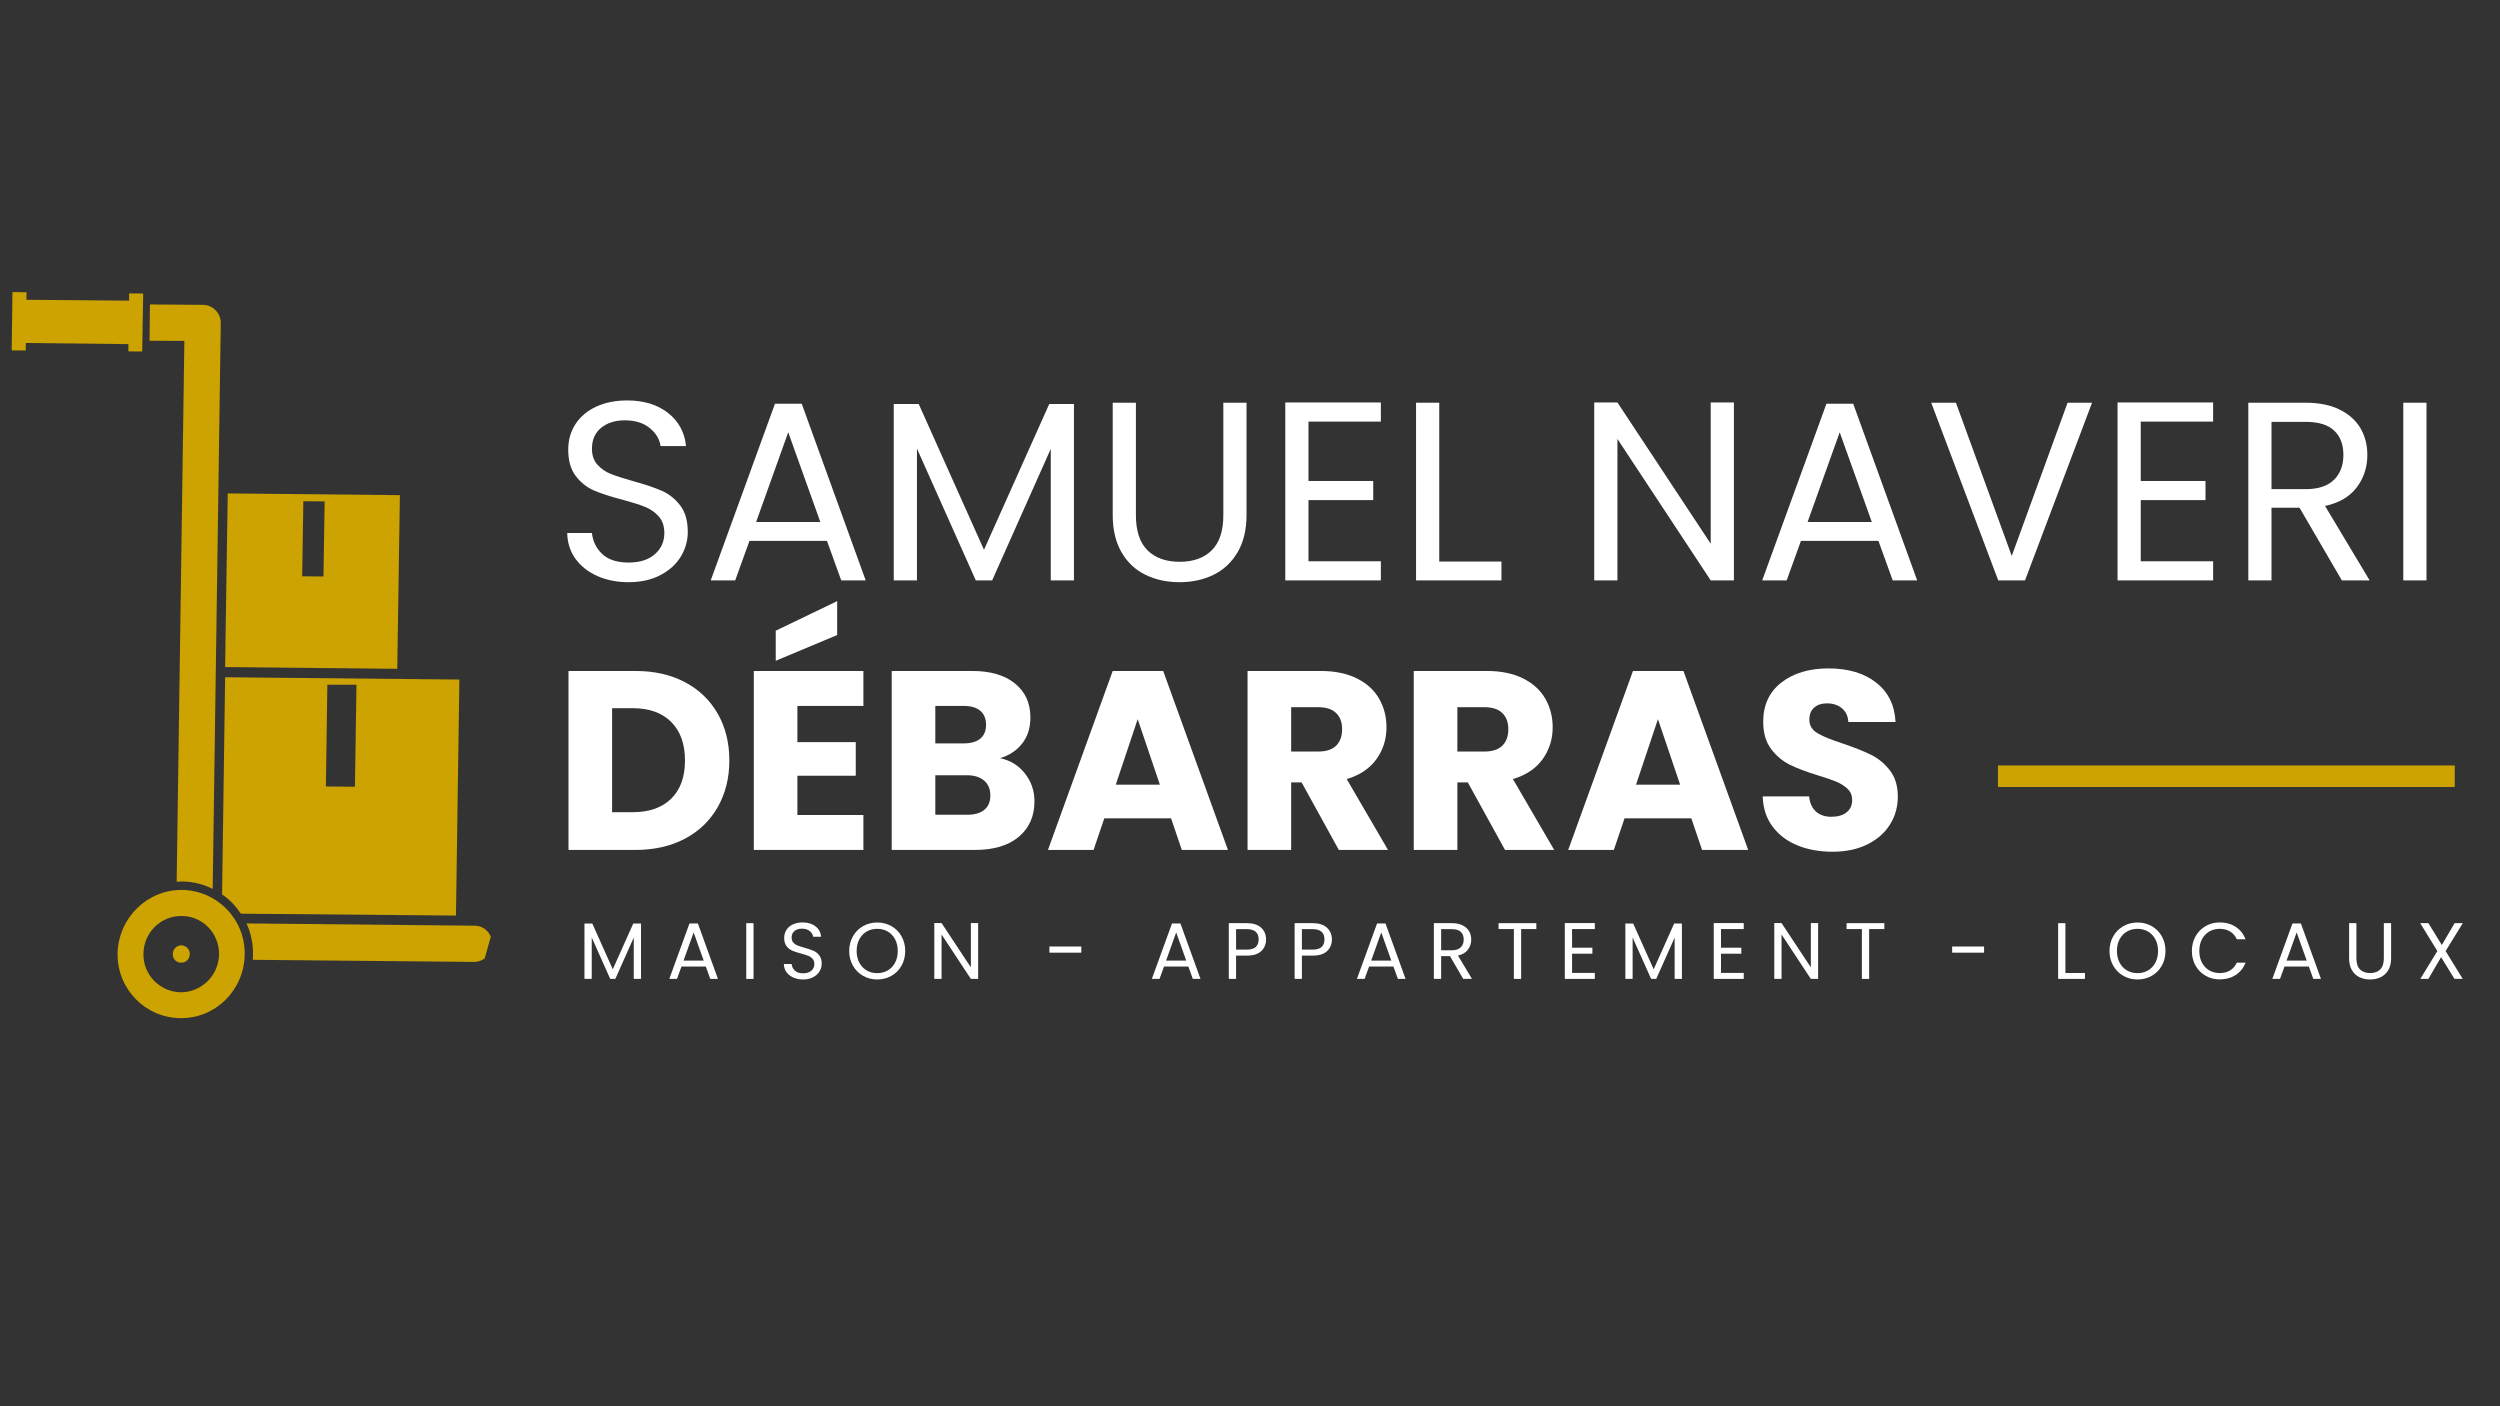 <svg xmlns="http://www.w3.org/2000/svg" xmlns:xlink="http://www.w3.org/1999/xlink" width="1920" zoomAndPan="magnify" viewBox="0 0 1440 810" height="1080" preserveAspectRatio="xMidYMid meet" version="1.0"><rect x="0" y="0" width="1440" height="810" fill="#333333" stroke="none"/><defs><g></g><clipPath id="7e918f67a0"><rect x="0" width="1092" y="0" height="363"></rect></clipPath><clipPath id="2efbc15442"><path d="M 141 386 L 284 386 L 284 410 L 141 410 Z M 141 386" clip-rule="nonzero"></path></clipPath><clipPath id="38f7c10783"><path d="M 13.695 0.016 L 365.715 98.848 L 255.16 492.629 L -96.859 393.801 Z M 13.695 0.016" clip-rule="nonzero"></path></clipPath><clipPath id="fe29cd5ca5"><path d="M 13.695 0.016 L 365.715 98.848 L 255.16 492.629 L -96.859 393.801 Z M 13.695 0.016" clip-rule="nonzero"></path></clipPath><clipPath id="8fd9fab87b"><path d="M 151.258 353.398 L 285.91 391.203 L 271.227 443.5 L 136.578 405.695 Z M 151.258 353.398" clip-rule="nonzero"></path></clipPath><clipPath id="65585cbbbe"><path d="M 86 30 L 128 30 L 128 367 L 86 367 Z M 86 30" clip-rule="nonzero"></path></clipPath><clipPath id="bc9998bc79"><path d="M 13.695 0.016 L 365.715 98.848 L 255.16 492.629 L -96.859 393.801 Z M 13.695 0.016" clip-rule="nonzero"></path></clipPath><clipPath id="8102fd6804"><path d="M 13.695 0.016 L 365.715 98.848 L 255.16 492.629 L -96.859 393.801 Z M 13.695 0.016" clip-rule="nonzero"></path></clipPath><clipPath id="13d5828cbf"><path d="M 127 245 L 265 245 L 265 383 L 127 383 Z M 127 245" clip-rule="nonzero"></path></clipPath><clipPath id="efdcb50c83"><path d="M 13.695 0.016 L 365.715 98.848 L 255.16 492.629 L -96.859 393.801 Z M 13.695 0.016" clip-rule="nonzero"></path></clipPath><clipPath id="998a74a57a"><path d="M 13.695 0.016 L 365.715 98.848 L 255.16 492.629 L -96.859 393.801 Z M 13.695 0.016" clip-rule="nonzero"></path></clipPath><clipPath id="7e354d6a78"><path d="M 6 23 L 83 23 L 83 58 L 6 58 Z M 6 23" clip-rule="nonzero"></path></clipPath><clipPath id="658dd28bc8"><path d="M 13.695 0.016 L 365.715 98.848 L 255.16 492.629 L -96.859 393.801 Z M 13.695 0.016" clip-rule="nonzero"></path></clipPath><clipPath id="54193f231f"><path d="M 13.695 0.016 L 365.715 98.848 L 255.16 492.629 L -96.859 393.801 Z M 13.695 0.016" clip-rule="nonzero"></path></clipPath><clipPath id="56d3801e74"><path d="M 67 367 L 141 367 L 141 442 L 67 442 Z M 67 367" clip-rule="nonzero"></path></clipPath><clipPath id="048660ebeb"><path d="M 13.695 0.016 L 365.715 98.848 L 255.16 492.629 L -96.859 393.801 Z M 13.695 0.016" clip-rule="nonzero"></path></clipPath><clipPath id="5acdbc4627"><path d="M 13.695 0.016 L 365.715 98.848 L 255.16 492.629 L -96.859 393.801 Z M 13.695 0.016" clip-rule="nonzero"></path></clipPath><clipPath id="54bc79d333"><path d="M 99 399 L 110 399 L 110 410 L 99 410 Z M 99 399" clip-rule="nonzero"></path></clipPath><clipPath id="8d68c2a048"><path d="M 13.695 0.016 L 365.715 98.848 L 255.16 492.629 L -96.859 393.801 Z M 13.695 0.016" clip-rule="nonzero"></path></clipPath><clipPath id="a32536ead0"><path d="M 13.695 0.016 L 365.715 98.848 L 255.16 492.629 L -96.859 393.801 Z M 13.695 0.016" clip-rule="nonzero"></path></clipPath><clipPath id="350ed411e4"><path d="M 129 139 L 231 139 L 231 241 L 129 241 Z M 129 139" clip-rule="nonzero"></path></clipPath><clipPath id="8f9fdf265c"><path d="M 13.695 0.016 L 365.715 98.848 L 255.16 492.629 L -96.859 393.801 Z M 13.695 0.016" clip-rule="nonzero"></path></clipPath><clipPath id="424fde15d4"><path d="M 13.695 0.016 L 365.715 98.848 L 255.16 492.629 L -96.859 393.801 Z M 13.695 0.016" clip-rule="nonzero"></path></clipPath><clipPath id="2607b10a82"><path d="M 332 370 L 1432.078 370 L 1432.078 436 L 332 436 Z M 332 370" clip-rule="nonzero"></path></clipPath><clipPath id="1735cd13cd"><rect x="0" width="1101" y="0" height="66"></rect></clipPath><clipPath id="4ffafd423f"><rect x="0" width="1433" y="0" height="481"></rect></clipPath></defs><g transform="matrix(1, 0, 0, 1, 0, 145)"><g clip-path="url(#4ffafd423f)"><g transform="matrix(1, 0, 0, 1, 318, 34)"><g clip-path="url(#7e918f67a0)"><g fill="#ffffff" fill-opacity="1"><g transform="translate(0.347, 155.309)"><g><path d="M 43.75 1.031 C 37 1.031 30.957 -0.164 25.625 -2.562 C 20.289 -4.969 16.102 -8.297 13.062 -12.547 C 10.031 -16.805 8.469 -21.727 8.375 -27.312 L 22.609 -27.312 C 23.098 -22.508 25.078 -18.469 28.547 -15.188 C 32.023 -11.914 37.094 -10.281 43.75 -10.281 C 50.113 -10.281 55.129 -11.867 58.797 -15.047 C 62.473 -18.234 64.312 -22.32 64.312 -27.312 C 64.312 -31.227 63.234 -34.41 61.078 -36.859 C 58.922 -39.305 56.227 -41.164 53 -42.438 C 49.77 -43.707 45.414 -45.078 39.938 -46.547 C 33.188 -48.305 27.781 -50.066 23.719 -51.828 C 19.656 -53.586 16.176 -56.352 13.281 -60.125 C 10.395 -63.895 8.953 -68.961 8.953 -75.328 C 8.953 -80.898 10.367 -85.836 13.203 -90.141 C 16.047 -94.453 20.035 -97.781 25.172 -100.125 C 30.316 -102.477 36.219 -103.656 42.875 -103.656 C 52.469 -103.656 60.32 -101.254 66.438 -96.453 C 72.551 -91.66 76.004 -85.301 76.797 -77.375 L 62.109 -77.375 C 61.617 -81.289 59.562 -84.738 55.938 -87.719 C 52.32 -90.707 47.523 -92.203 41.547 -92.203 C 35.973 -92.203 31.422 -90.758 27.891 -87.875 C 24.367 -84.988 22.609 -80.953 22.609 -75.766 C 22.609 -72.047 23.66 -69.008 25.766 -66.656 C 27.867 -64.312 30.461 -62.523 33.547 -61.297 C 36.629 -60.078 40.961 -58.68 46.547 -57.109 C 53.297 -55.254 58.727 -53.422 62.844 -51.609 C 66.957 -49.797 70.477 -47.004 73.406 -43.234 C 76.344 -39.473 77.812 -34.359 77.812 -27.891 C 77.812 -22.898 76.488 -18.203 73.844 -13.797 C 71.207 -9.391 67.297 -5.816 62.109 -3.078 C 56.922 -0.336 50.801 1.031 43.75 1.031 Z M 43.75 1.031"></path></g></g></g><g fill="#ffffff" fill-opacity="1"><g transform="translate(86.533, 155.309)"><g><path d="M 71.797 -22.766 L 27.156 -22.766 L 18.938 0 L 4.844 0 L 41.844 -101.75 L 57.266 -101.75 L 94.109 0 L 80.016 0 Z M 67.984 -33.625 L 49.484 -85.312 L 30.984 -33.625 Z M 67.984 -33.625"></path></g></g></g><g fill="#ffffff" fill-opacity="1"><g transform="translate(185.492, 155.309)"><g><path d="M 115.109 -101.609 L 115.109 0 L 101.75 0 L 101.75 -75.766 L 67.984 0 L 58.578 0 L 24.672 -75.906 L 24.672 0 L 11.312 0 L 11.312 -101.609 L 25.688 -101.609 L 63.281 -17.625 L 100.875 -101.609 Z M 115.109 -101.609"></path></g></g></g><g fill="#ffffff" fill-opacity="1"><g transform="translate(311.908, 155.309)"><g><path d="M 24.375 -102.344 L 24.375 -37.594 C 24.375 -28.488 26.598 -21.734 31.047 -17.328 C 35.504 -12.922 41.695 -10.719 49.625 -10.719 C 57.457 -10.719 63.598 -12.922 68.047 -17.328 C 72.504 -21.734 74.734 -28.488 74.734 -37.594 L 74.734 -102.344 L 88.094 -102.344 L 88.094 -37.734 C 88.094 -29.211 86.379 -22.039 82.953 -16.219 C 79.523 -10.395 74.898 -6.062 69.078 -3.219 C 63.254 -0.383 56.723 1.031 49.484 1.031 C 42.234 1.031 35.695 -0.383 29.875 -3.219 C 24.051 -6.062 19.453 -10.395 16.078 -16.219 C 12.703 -22.039 11.016 -29.211 11.016 -37.734 L 11.016 -102.344 Z M 24.375 -102.344"></path></g></g></g><g fill="#ffffff" fill-opacity="1"><g transform="translate(411.015, 155.309)"><g><path d="M 24.672 -91.469 L 24.672 -57.266 L 61.969 -57.266 L 61.969 -46.25 L 24.672 -46.25 L 24.672 -11.016 L 66.359 -11.016 L 66.359 0 L 11.312 0 L 11.312 -102.484 L 66.359 -102.484 L 66.359 -91.469 Z M 24.672 -91.469"></path></g></g></g><g fill="#ffffff" fill-opacity="1"><g transform="translate(486.335, 155.309)"><g><path d="M 24.672 -10.859 L 60.5 -10.859 L 60.5 0 L 11.312 0 L 11.312 -102.344 L 24.672 -102.344 Z M 24.672 -10.859"></path></g></g></g><g fill="#ffffff" fill-opacity="1"><g transform="translate(549.763, 155.309)"><g></g></g></g><g fill="#ffffff" fill-opacity="1"><g transform="translate(588.966, 155.309)"><g><path d="M 91.766 0 L 78.406 0 L 24.672 -81.484 L 24.672 0 L 11.312 0 L 11.312 -102.484 L 24.672 -102.484 L 78.406 -21.141 L 78.406 -102.484 L 91.766 -102.484 Z M 91.766 0"></path></g></g></g><g fill="#ffffff" fill-opacity="1"><g transform="translate(692.183, 155.309)"><g><path d="M 71.797 -22.766 L 27.156 -22.766 L 18.938 0 L 4.844 0 L 41.844 -101.75 L 57.266 -101.75 L 94.109 0 L 80.016 0 Z M 67.984 -33.625 L 49.484 -85.312 L 30.984 -33.625 Z M 67.984 -33.625"></path></g></g></g><g fill="#ffffff" fill-opacity="1"><g transform="translate(791.143, 155.309)"><g><path d="M 95.875 -102.344 L 57.266 0 L 41.844 0 L 3.234 -102.344 L 17.469 -102.344 L 49.625 -14.094 L 81.781 -102.344 Z M 95.875 -102.344"></path></g></g></g><g fill="#ffffff" fill-opacity="1"><g transform="translate(890.396, 155.309)"><g><path d="M 24.672 -91.469 L 24.672 -57.266 L 61.969 -57.266 L 61.969 -46.25 L 24.672 -46.25 L 24.672 -11.016 L 66.359 -11.016 L 66.359 0 L 11.312 0 L 11.312 -102.484 L 66.359 -102.484 L 66.359 -91.469 Z M 24.672 -91.469"></path></g></g></g><g fill="#ffffff" fill-opacity="1"><g transform="translate(965.717, 155.309)"><g><path d="M 65.188 0 L 40.812 -41.844 L 24.672 -41.844 L 24.672 0 L 11.312 0 L 11.312 -102.344 L 44.344 -102.344 C 52.07 -102.344 58.602 -101.02 63.938 -98.375 C 69.281 -95.727 73.27 -92.156 75.906 -87.656 C 78.551 -83.156 79.875 -78.016 79.875 -72.234 C 79.875 -65.191 77.844 -58.977 73.781 -53.594 C 69.719 -48.207 63.625 -44.633 55.5 -42.875 L 81.203 0 Z M 24.672 -52.562 L 44.344 -52.562 C 51.582 -52.562 57.016 -54.348 60.641 -57.922 C 64.266 -61.492 66.078 -66.266 66.078 -72.234 C 66.078 -78.305 64.289 -83.004 60.719 -86.328 C 57.145 -89.66 51.688 -91.328 44.344 -91.328 L 24.672 -91.328 Z M 24.672 -52.562"></path></g></g></g><g fill="#ffffff" fill-opacity="1"><g transform="translate(1054.986, 155.309)"><g><path d="M 24.672 -102.344 L 24.672 0 L 11.312 0 L 11.312 -102.344 Z M 24.672 -102.344"></path></g></g></g><g fill="#ffffff" fill-opacity="1"><g transform="translate(0.347, 310.559)"><g><path d="M 47.719 -103.078 C 58.582 -103.078 68.078 -100.922 76.203 -96.609 C 84.328 -92.305 90.613 -86.266 95.062 -78.484 C 99.52 -70.703 101.75 -61.719 101.75 -51.531 C 101.75 -41.445 99.52 -32.488 95.062 -24.656 C 90.613 -16.832 84.301 -10.766 76.125 -6.453 C 67.957 -2.148 58.488 0 47.719 0 L 9.109 0 L 9.109 -103.078 Z M 46.109 -21.734 C 55.598 -21.734 62.984 -24.328 68.266 -29.516 C 73.555 -34.703 76.203 -42.039 76.203 -51.531 C 76.203 -61.031 73.555 -68.422 68.266 -73.703 C 62.984 -78.992 55.598 -81.641 46.109 -81.641 L 34.219 -81.641 L 34.219 -21.734 Z M 46.109 -21.734"></path></g></g></g><g fill="#ffffff" fill-opacity="1"><g transform="translate(107.088, 310.559)"><g><path d="M 34.219 -82.953 L 34.219 -62.109 L 67.828 -62.109 L 67.828 -42.734 L 34.219 -42.734 L 34.219 -20.109 L 72.234 -20.109 L 72.234 0 L 9.109 0 L 9.109 -103.078 L 72.234 -103.078 L 72.234 -82.953 Z M 57.125 -123.781 L 21.734 -108.953 L 21.734 -126.266 L 57.125 -143.312 Z M 57.125 -123.781"></path></g></g></g><g fill="#ffffff" fill-opacity="1"><g transform="translate(186.52, 310.559)"><g><path d="M 71.5 -52.859 C 77.477 -51.586 82.273 -48.625 85.891 -43.969 C 89.516 -39.32 91.328 -34.016 91.328 -28.047 C 91.328 -19.43 88.316 -12.602 82.297 -7.562 C 76.273 -2.52 67.879 0 57.109 0 L 9.109 0 L 9.109 -103.078 L 55.5 -103.078 C 65.977 -103.078 74.176 -100.676 80.094 -95.875 C 86.02 -91.082 88.984 -84.57 88.984 -76.344 C 88.984 -70.281 87.391 -65.238 84.203 -61.219 C 81.023 -57.207 76.789 -54.422 71.5 -52.859 Z M 34.219 -61.375 L 50.656 -61.375 C 54.77 -61.375 57.926 -62.281 60.125 -64.094 C 62.332 -65.906 63.438 -68.57 63.438 -72.094 C 63.438 -75.613 62.332 -78.301 60.125 -80.156 C 57.926 -82.02 54.77 -82.953 50.656 -82.953 L 34.219 -82.953 Z M 52.719 -20.266 C 56.926 -20.266 60.176 -21.219 62.469 -23.125 C 64.77 -25.031 65.922 -27.797 65.922 -31.422 C 65.922 -35.047 64.723 -37.883 62.328 -39.938 C 59.93 -41.988 56.629 -43.016 52.422 -43.016 L 34.219 -43.016 L 34.219 -20.266 Z M 52.719 -20.266"></path></g></g></g><g fill="#ffffff" fill-opacity="1"><g transform="translate(283.277, 310.559)"><g><path d="M 73.266 -18.203 L 34.797 -18.203 L 28.625 0 L 2.344 0 L 39.641 -103.078 L 68.719 -103.078 L 106.016 0 L 79.438 0 Z M 66.812 -37.594 L 54.031 -75.328 L 41.406 -37.594 Z M 66.812 -37.594"></path></g></g></g><g fill="#ffffff" fill-opacity="1"><g transform="translate(391.487, 310.559)"><g><path d="M 61.672 0 L 40.234 -38.906 L 34.219 -38.906 L 34.219 0 L 9.109 0 L 9.109 -103.078 L 51.25 -103.078 C 59.375 -103.078 66.297 -101.656 72.016 -98.812 C 77.742 -95.977 82.023 -92.086 84.859 -87.141 C 87.703 -82.203 89.125 -76.695 89.125 -70.625 C 89.125 -63.77 87.191 -57.648 83.328 -52.266 C 79.461 -46.879 73.758 -43.062 66.219 -40.812 L 90 0 Z M 34.219 -56.672 L 49.781 -56.672 C 54.375 -56.672 57.82 -57.797 60.125 -60.047 C 62.426 -62.305 63.578 -65.488 63.578 -69.594 C 63.578 -73.508 62.426 -76.594 60.125 -78.844 C 57.82 -81.094 54.375 -82.219 49.781 -82.219 L 34.219 -82.219 Z M 34.219 -56.672"></path></g></g></g><g fill="#ffffff" fill-opacity="1"><g transform="translate(487.216, 310.559)"><g><path d="M 61.672 0 L 40.234 -38.906 L 34.219 -38.906 L 34.219 0 L 9.109 0 L 9.109 -103.078 L 51.25 -103.078 C 59.375 -103.078 66.297 -101.656 72.016 -98.812 C 77.742 -95.977 82.023 -92.086 84.859 -87.141 C 87.703 -82.203 89.125 -76.695 89.125 -70.625 C 89.125 -63.77 87.191 -57.648 83.328 -52.266 C 79.461 -46.879 73.758 -43.062 66.219 -40.812 L 90 0 Z M 34.219 -56.672 L 49.781 -56.672 C 54.375 -56.672 57.82 -57.797 60.125 -60.047 C 62.426 -62.305 63.578 -65.488 63.578 -69.594 C 63.578 -73.508 62.426 -76.594 60.125 -78.844 C 57.82 -81.094 54.375 -82.219 49.781 -82.219 L 34.219 -82.219 Z M 34.219 -56.672"></path></g></g></g><g fill="#ffffff" fill-opacity="1"><g transform="translate(582.946, 310.559)"><g><path d="M 73.266 -18.203 L 34.797 -18.203 L 28.625 0 L 2.344 0 L 39.641 -103.078 L 68.719 -103.078 L 106.016 0 L 79.438 0 Z M 66.812 -37.594 L 54.031 -75.328 L 41.406 -37.594 Z M 66.812 -37.594"></path></g></g></g><g fill="#ffffff" fill-opacity="1"><g transform="translate(691.155, 310.559)"><g><path d="M 46.391 1.031 C 38.859 1.031 32.102 -0.191 26.125 -2.641 C 20.156 -5.086 15.383 -8.707 11.812 -13.5 C 8.238 -18.301 6.359 -24.078 6.172 -30.828 L 32.891 -30.828 C 33.285 -27.016 34.609 -24.102 36.859 -22.094 C 39.109 -20.094 42.039 -19.094 45.656 -19.094 C 49.383 -19.094 52.32 -19.945 54.469 -21.656 C 56.625 -23.375 57.703 -25.75 57.703 -28.781 C 57.703 -31.32 56.844 -33.426 55.125 -35.094 C 53.414 -36.758 51.312 -38.129 48.812 -39.203 C 46.32 -40.273 42.773 -41.5 38.172 -42.875 C 31.516 -44.926 26.082 -46.977 21.875 -49.031 C 17.664 -51.094 14.039 -54.129 11 -58.141 C 7.969 -62.148 6.453 -67.391 6.453 -73.859 C 6.453 -83.453 9.926 -90.961 16.875 -96.391 C 23.832 -101.828 32.891 -104.547 44.047 -104.547 C 55.398 -104.547 64.551 -101.828 71.5 -96.391 C 78.457 -90.961 82.18 -83.398 82.672 -73.703 L 55.5 -73.703 C 55.301 -77.035 54.078 -79.656 51.828 -81.562 C 49.578 -83.469 46.691 -84.422 43.172 -84.422 C 40.129 -84.422 37.676 -83.613 35.812 -82 C 33.957 -80.383 33.031 -78.062 33.031 -75.031 C 33.031 -71.695 34.598 -69.098 37.734 -67.234 C 40.867 -65.379 45.766 -63.379 52.422 -61.234 C 59.078 -58.973 64.484 -56.816 68.641 -54.766 C 72.797 -52.711 76.391 -49.727 79.422 -45.812 C 82.461 -41.895 83.984 -36.852 83.984 -30.688 C 83.984 -24.812 82.488 -19.473 79.5 -14.672 C 76.52 -9.879 72.191 -6.062 66.516 -3.219 C 60.836 -0.383 54.129 1.031 46.391 1.031 Z M 46.391 1.031"></path></g></g></g></g></g><path stroke-linecap="butt" transform="matrix(6.197, 0, 0, 6.197, 1150.817, 295.909)" fill="none" stroke-linejoin="miter" d="M -0 1 L 42.457 1" stroke="#cca300" stroke-width="2" stroke-opacity="1" stroke-miterlimit="4"></path><g clip-path="url(#2efbc15442)"><g clip-path="url(#38f7c10783)"><g clip-path="url(#fe29cd5ca5)"><g clip-path="url(#8fd9fab87b)"><path fill="#cca300" d="M 283.473 398.605 C 283.574 392.934 278.949 388.113 273.277 388.199 L 141.992 386.891 C 144.465 392.281 145.863 398.539 145.738 404.879 C 145.785 405.895 145.68 406.875 145.57 407.848 L 272.902 409.055 C 278.684 409.168 283.332 404.438 283.473 398.605" fill-opacity="1" fill-rule="evenodd"></path></g></g></g></g><g clip-path="url(#65585cbbbe)"><g clip-path="url(#bc9998bc79)"><g clip-path="url(#8102fd6804)"><path fill="#cca300" d="M 104.945 362.738 C 111.227 362.824 117.121 364.309 122.508 367 L 127.16 41.156 C 127.258 35.48 122.637 30.66 117.012 30.594 L 86.359 30.367 L 86.137 51.27 L 106.195 51.363 L 101.758 362.852 C 102.77 362.797 103.934 362.789 104.945 362.738" fill-opacity="1" fill-rule="evenodd"></path></g></g></g><g clip-path="url(#13d5828cbf)"><g clip-path="url(#efdcb50c83)"><g clip-path="url(#998a74a57a)"><path fill="#cca300" d="M 205.332 249.398 L 204.438 308.168 L 187.715 308 L 188.566 249.387 Z M 127.918 370.195 C 132.254 373.09 135.82 376.941 138.75 381.281 L 262.633 382.363 L 264.605 246.422 L 129.672 245.094 L 127.918 370.195" fill-opacity="1" fill-rule="evenodd"></path></g></g></g><g clip-path="url(#7e354d6a78)"><g clip-path="url(#658dd28bc8)"><g clip-path="url(#54193f231f)"><path fill="#cca300" d="M 74.371 23.988 L 74.355 28.176 L 15.227 27.672 L 15.289 23.328 L 7.18 23.234 L 6.719 56.805 L 14.824 56.902 L 14.883 52.562 L 73.965 53.215 L 73.953 57.406 L 81.91 57.457 L 82.477 24.082 L 74.371 23.988" fill-opacity="1" fill-rule="evenodd"></path></g></g></g><g clip-path="url(#56d3801e74)"><g clip-path="url(#048660ebeb)"><g clip-path="url(#5acdbc4627)"><path fill="#cca300" d="M 104.121 426.562 C 92.062 426.363 82.398 416.438 82.617 404.426 C 82.723 392.215 92.609 382.414 104.676 382.617 C 116.785 382.664 126.293 392.543 126.188 404.754 C 125.926 416.922 116.078 426.562 104.121 426.562 Z M 104.91 367.59 C 84.695 367.449 68.16 383.766 67.719 404.27 C 67.473 424.656 83.719 441.293 103.938 441.438 C 124.105 441.73 140.684 425.254 140.93 404.867 C 141.328 384.52 125.078 367.887 104.91 367.59" fill-opacity="1" fill-rule="evenodd"></path></g></g></g><g clip-path="url(#54bc79d333)"><g clip-path="url(#8d68c2a048)"><g clip-path="url(#a32536ead0)"><path fill="#cca300" d="M 104.426 399.484 C 101.742 399.566 99.461 401.777 99.531 404.48 C 99.41 407.297 101.586 409.586 104.27 409.496 C 107.059 409.613 109.336 407.402 109.312 404.543 C 109.395 401.883 107.215 399.594 104.426 399.484" fill-opacity="1" fill-rule="evenodd"></path></g></g></g><g clip-path="url(#350ed411e4)"><g clip-path="url(#8f9fdf265c)"><g clip-path="url(#424fde15d4)"><path fill="#cca300" d="M 186.996 143.809 L 186.312 187.047 L 174.051 186.957 L 174.734 143.719 Z M 228.824 240.23 L 230.34 140.211 L 131.176 139.203 L 129.66 239.219 L 228.824 240.23" fill-opacity="1" fill-rule="evenodd"></path></g></g></g><g clip-path="url(#2607b10a82)"><g transform="matrix(1, 0, 0, 1, 332, 370)"><g clip-path="url(#1735cd13cd)"><g fill="#ffffff" fill-opacity="1"><g transform="translate(1.102, 48.846)"><g><path d="M 36.125 -31.891 L 36.125 0 L 31.938 0 L 31.938 -23.781 L 21.328 0 L 18.391 0 L 7.734 -23.828 L 7.734 0 L 3.547 0 L 3.547 -31.891 L 8.062 -31.891 L 19.859 -5.531 L 31.656 -31.891 Z M 36.125 -31.891"></path></g></g></g><g fill="#ffffff" fill-opacity="1"><g transform="translate(52.008, 48.846)"><g><path d="M 22.531 -7.141 L 8.531 -7.141 L 5.938 0 L 1.516 0 L 13.125 -31.938 L 17.969 -31.938 L 29.531 0 L 25.109 0 Z M 21.328 -10.547 L 15.531 -26.766 L 9.719 -10.547 Z M 21.328 -10.547"></path></g></g></g><g fill="#ffffff" fill-opacity="1"><g transform="translate(94.3, 48.846)"><g><path d="M 7.734 -32.109 L 7.734 0 L 3.547 0 L 3.547 -32.109 Z M 7.734 -32.109"></path></g></g></g><g fill="#ffffff" fill-opacity="1"><g transform="translate(116.876, 48.846)"><g><path d="M 13.734 0.328 C 11.609 0.328 9.707 -0.047 8.031 -0.797 C 6.363 -1.555 5.051 -2.602 4.094 -3.938 C 3.145 -5.27 2.656 -6.816 2.625 -8.578 L 7.094 -8.578 C 7.25 -7.066 7.867 -5.797 8.953 -4.766 C 10.047 -3.734 11.641 -3.219 13.734 -3.219 C 15.723 -3.219 17.297 -3.719 18.453 -4.719 C 19.609 -5.719 20.188 -7.004 20.188 -8.578 C 20.188 -9.797 19.848 -10.789 19.172 -11.562 C 18.492 -12.332 17.645 -12.914 16.625 -13.312 C 15.613 -13.719 14.25 -14.148 12.531 -14.609 C 10.414 -15.16 8.719 -15.711 7.438 -16.266 C 6.164 -16.816 5.078 -17.68 4.172 -18.859 C 3.266 -20.047 2.812 -21.641 2.812 -23.641 C 2.812 -25.391 3.254 -26.938 4.141 -28.281 C 5.035 -29.633 6.289 -30.68 7.906 -31.422 C 9.52 -32.16 11.367 -32.531 13.453 -32.531 C 16.461 -32.531 18.926 -31.773 20.844 -30.266 C 22.77 -28.766 23.852 -26.77 24.094 -24.281 L 19.484 -24.281 C 19.336 -25.508 18.691 -26.594 17.547 -27.531 C 16.41 -28.469 14.91 -28.938 13.047 -28.938 C 11.285 -28.938 9.852 -28.484 8.75 -27.578 C 7.645 -26.672 7.094 -25.406 7.094 -23.781 C 7.094 -22.613 7.422 -21.66 8.078 -20.922 C 8.742 -20.18 9.562 -19.617 10.531 -19.234 C 11.5 -18.848 12.859 -18.41 14.609 -17.922 C 16.723 -17.336 18.426 -16.758 19.719 -16.188 C 21.008 -15.625 22.113 -14.75 23.031 -13.562 C 23.957 -12.383 24.422 -10.781 24.422 -8.75 C 24.422 -7.188 24.004 -5.711 23.172 -4.328 C 22.348 -2.953 21.117 -1.832 19.484 -0.969 C 17.859 -0.102 15.941 0.328 13.734 0.328 Z M 13.734 0.328"></path></g></g></g><g fill="#ffffff" fill-opacity="1"><g transform="translate(155.16, 48.846)"><g><path d="M 18.109 0.328 C 15.129 0.328 12.41 -0.367 9.953 -1.766 C 7.492 -3.172 5.551 -5.125 4.125 -7.625 C 2.695 -10.125 1.984 -12.941 1.984 -16.078 C 1.984 -19.211 2.695 -22.031 4.125 -24.531 C 5.551 -27.039 7.492 -28.992 9.953 -30.391 C 12.41 -31.785 15.129 -32.484 18.109 -32.484 C 21.117 -32.484 23.852 -31.785 26.312 -30.391 C 28.77 -28.992 30.703 -27.051 32.109 -24.562 C 33.523 -22.07 34.234 -19.242 34.234 -16.078 C 34.234 -12.91 33.523 -10.082 32.109 -7.594 C 30.703 -5.113 28.77 -3.172 26.312 -1.766 C 23.852 -0.367 21.117 0.328 18.109 0.328 Z M 18.109 -3.312 C 20.348 -3.312 22.363 -3.832 24.156 -4.875 C 25.957 -5.926 27.375 -7.414 28.406 -9.344 C 29.438 -11.281 29.953 -13.523 29.953 -16.078 C 29.953 -18.66 29.438 -20.91 28.406 -22.828 C 27.375 -24.754 25.969 -26.238 24.188 -27.281 C 22.406 -28.32 20.379 -28.844 18.109 -28.844 C 15.836 -28.844 13.812 -28.32 12.031 -27.281 C 10.25 -26.238 8.844 -24.754 7.812 -22.828 C 6.781 -20.91 6.266 -18.66 6.266 -16.078 C 6.266 -13.523 6.781 -11.281 7.812 -9.344 C 8.844 -7.414 10.254 -5.926 12.047 -4.875 C 13.848 -3.832 15.867 -3.312 18.109 -3.312 Z M 18.109 -3.312"></path></g></g></g><g fill="#ffffff" fill-opacity="1"><g transform="translate(202.611, 48.846)"><g><path d="M 28.797 0 L 24.609 0 L 7.734 -25.578 L 7.734 0 L 3.547 0 L 3.547 -32.156 L 7.734 -32.156 L 24.609 -6.641 L 24.609 -32.156 L 28.797 -32.156 Z M 28.797 0"></path></g></g></g><g fill="#ffffff" fill-opacity="1"><g transform="translate(246.239, 48.846)"><g></g></g></g><g fill="#ffffff" fill-opacity="1"><g transform="translate(269.782, 48.846)"><g><path d="M 21.062 -18.656 L 21.062 -15.109 L 2.672 -15.109 L 2.672 -18.656 Z M 21.062 -18.656"></path></g></g></g><g fill="#ffffff" fill-opacity="1"><g transform="translate(306.407, 48.846)"><g></g></g></g><g fill="#ffffff" fill-opacity="1"><g transform="translate(329.95, 48.846)"><g><path d="M 22.531 -7.141 L 8.531 -7.141 L 5.938 0 L 1.516 0 L 13.125 -31.938 L 17.969 -31.938 L 29.531 0 L 25.109 0 Z M 21.328 -10.547 L 15.531 -26.766 L 9.719 -10.547 Z M 21.328 -10.547"></path></g></g></g><g fill="#ffffff" fill-opacity="1"><g transform="translate(372.242, 48.846)"><g><path d="M 25.016 -22.719 C 25.016 -20.039 24.098 -17.816 22.266 -16.047 C 20.441 -14.285 17.66 -13.406 13.922 -13.406 L 7.734 -13.406 L 7.734 0 L 3.547 0 L 3.547 -32.109 L 13.922 -32.109 C 17.547 -32.109 20.301 -31.234 22.188 -29.484 C 24.07 -27.734 25.016 -25.477 25.016 -22.719 Z M 13.922 -16.859 C 16.254 -16.859 17.973 -17.363 19.078 -18.375 C 20.18 -19.395 20.734 -20.844 20.734 -22.719 C 20.734 -26.676 18.461 -28.656 13.922 -28.656 L 7.734 -28.656 L 7.734 -16.859 Z M 13.922 -16.859"></path></g></g></g><g fill="#ffffff" fill-opacity="1"><g transform="translate(410.157, 48.846)"><g><path d="M 25.016 -22.719 C 25.016 -20.039 24.098 -17.816 22.266 -16.047 C 20.441 -14.285 17.66 -13.406 13.922 -13.406 L 7.734 -13.406 L 7.734 0 L 3.547 0 L 3.547 -32.109 L 13.922 -32.109 C 17.547 -32.109 20.301 -31.234 22.188 -29.484 C 24.07 -27.734 25.016 -25.477 25.016 -22.719 Z M 13.922 -16.859 C 16.254 -16.859 17.973 -17.363 19.078 -18.375 C 20.18 -19.395 20.734 -20.844 20.734 -22.719 C 20.734 -26.676 18.461 -28.656 13.922 -28.656 L 7.734 -28.656 L 7.734 -16.859 Z M 13.922 -16.859"></path></g></g></g><g fill="#ffffff" fill-opacity="1"><g transform="translate(448.073, 48.846)"><g><path d="M 22.531 -7.141 L 8.531 -7.141 L 5.938 0 L 1.516 0 L 13.125 -31.938 L 17.969 -31.938 L 29.531 0 L 25.109 0 Z M 21.328 -10.547 L 15.531 -26.766 L 9.719 -10.547 Z M 21.328 -10.547"></path></g></g></g><g fill="#ffffff" fill-opacity="1"><g transform="translate(490.365, 48.846)"><g><path d="M 20.453 0 L 12.812 -13.125 L 7.734 -13.125 L 7.734 0 L 3.547 0 L 3.547 -32.109 L 13.922 -32.109 C 16.348 -32.109 18.395 -31.691 20.062 -30.859 C 21.738 -30.035 22.988 -28.914 23.812 -27.5 C 24.645 -26.094 25.062 -24.484 25.062 -22.672 C 25.062 -20.461 24.422 -18.508 23.141 -16.812 C 21.867 -15.125 19.961 -14.004 17.422 -13.453 L 25.484 0 Z M 7.734 -16.5 L 13.922 -16.5 C 16.191 -16.5 17.895 -17.055 19.031 -18.172 C 20.164 -19.297 20.734 -20.797 20.734 -22.672 C 20.734 -24.578 20.172 -26.051 19.047 -27.094 C 17.93 -28.133 16.223 -28.656 13.922 -28.656 L 7.734 -28.656 Z M 7.734 -16.5"></path></g></g></g><g fill="#ffffff" fill-opacity="1"><g transform="translate(529.616, 48.846)"><g><path d="M 23.312 -32.109 L 23.312 -28.703 L 14.562 -28.703 L 14.562 0 L 10.375 0 L 10.375 -28.703 L 1.562 -28.703 L 1.562 -32.109 Z M 23.312 -32.109"></path></g></g></g><g fill="#ffffff" fill-opacity="1"><g transform="translate(565.781, 48.846)"><g><path d="M 7.734 -28.703 L 7.734 -17.969 L 19.438 -17.969 L 19.438 -14.516 L 7.734 -14.516 L 7.734 -3.453 L 20.828 -3.453 L 20.828 0 L 3.547 0 L 3.547 -32.156 L 20.828 -32.156 L 20.828 -28.703 Z M 7.734 -28.703"></path></g></g></g><g fill="#ffffff" fill-opacity="1"><g transform="translate(600.656, 48.846)"><g><path d="M 36.125 -31.891 L 36.125 0 L 31.938 0 L 31.938 -23.781 L 21.328 0 L 18.391 0 L 7.734 -23.828 L 7.734 0 L 3.547 0 L 3.547 -31.891 L 8.062 -31.891 L 19.859 -5.531 L 31.656 -31.891 Z M 36.125 -31.891"></path></g></g></g><g fill="#ffffff" fill-opacity="1"><g transform="translate(651.563, 48.846)"><g><path d="M 7.734 -28.703 L 7.734 -17.969 L 19.438 -17.969 L 19.438 -14.516 L 7.734 -14.516 L 7.734 -3.453 L 20.828 -3.453 L 20.828 0 L 3.547 0 L 3.547 -32.156 L 20.828 -32.156 L 20.828 -28.703 Z M 7.734 -28.703"></path></g></g></g><g fill="#ffffff" fill-opacity="1"><g transform="translate(686.438, 48.846)"><g><path d="M 28.797 0 L 24.609 0 L 7.734 -25.578 L 7.734 0 L 3.547 0 L 3.547 -32.156 L 7.734 -32.156 L 24.609 -6.641 L 24.609 -32.156 L 28.797 -32.156 Z M 28.797 0"></path></g></g></g><g fill="#ffffff" fill-opacity="1"><g transform="translate(730.066, 48.846)"><g><path d="M 23.312 -32.109 L 23.312 -28.703 L 14.562 -28.703 L 14.562 0 L 10.375 0 L 10.375 -28.703 L 1.562 -28.703 L 1.562 -32.109 Z M 23.312 -32.109"></path></g></g></g><g fill="#ffffff" fill-opacity="1"><g transform="translate(766.231, 48.846)"><g></g></g></g><g fill="#ffffff" fill-opacity="1"><g transform="translate(789.773, 48.846)"><g><path d="M 21.062 -18.656 L 21.062 -15.109 L 2.672 -15.109 L 2.672 -18.656 Z M 21.062 -18.656"></path></g></g></g><g fill="#ffffff" fill-opacity="1"><g transform="translate(826.399, 48.846)"><g></g></g></g><g fill="#ffffff" fill-opacity="1"><g transform="translate(849.942, 48.846)"><g><path d="M 7.734 -3.406 L 18.984 -3.406 L 18.984 0 L 3.547 0 L 3.547 -32.109 L 7.734 -32.109 Z M 7.734 -3.406"></path></g></g></g><g fill="#ffffff" fill-opacity="1"><g transform="translate(881.086, 48.846)"><g><path d="M 18.109 0.328 C 15.129 0.328 12.41 -0.367 9.953 -1.766 C 7.492 -3.172 5.551 -5.125 4.125 -7.625 C 2.695 -10.125 1.984 -12.941 1.984 -16.078 C 1.984 -19.211 2.695 -22.031 4.125 -24.531 C 5.551 -27.039 7.492 -28.992 9.953 -30.391 C 12.41 -31.785 15.129 -32.484 18.109 -32.484 C 21.117 -32.484 23.852 -31.785 26.312 -30.391 C 28.77 -28.992 30.703 -27.051 32.109 -24.562 C 33.523 -22.07 34.234 -19.242 34.234 -16.078 C 34.234 -12.91 33.523 -10.082 32.109 -7.594 C 30.703 -5.113 28.77 -3.172 26.312 -1.766 C 23.852 -0.367 21.117 0.328 18.109 0.328 Z M 18.109 -3.312 C 20.348 -3.312 22.363 -3.832 24.156 -4.875 C 25.957 -5.926 27.375 -7.414 28.406 -9.344 C 29.438 -11.281 29.953 -13.523 29.953 -16.078 C 29.953 -18.66 29.438 -20.91 28.406 -22.828 C 27.375 -24.754 25.969 -26.238 24.188 -27.281 C 22.406 -28.32 20.379 -28.844 18.109 -28.844 C 15.836 -28.844 13.812 -28.32 12.031 -27.281 C 10.25 -26.238 8.844 -24.754 7.812 -22.828 C 6.781 -20.91 6.266 -18.66 6.266 -16.078 C 6.266 -13.523 6.781 -11.281 7.812 -9.344 C 8.844 -7.414 10.254 -5.926 12.047 -4.875 C 13.848 -3.832 15.867 -3.312 18.109 -3.312 Z M 18.109 -3.312"></path></g></g></g><g fill="#ffffff" fill-opacity="1"><g transform="translate(928.537, 48.846)"><g><path d="M 1.984 -16.078 C 1.984 -19.211 2.688 -22.031 4.094 -24.531 C 5.508 -27.039 7.438 -29 9.875 -30.406 C 12.32 -31.82 15.035 -32.531 18.016 -32.531 C 21.516 -32.531 24.57 -31.688 27.188 -30 C 29.801 -28.312 31.707 -25.914 32.906 -22.812 L 27.875 -22.812 C 26.988 -24.75 25.707 -26.238 24.031 -27.281 C 22.352 -28.32 20.348 -28.844 18.016 -28.844 C 15.773 -28.844 13.766 -28.32 11.984 -27.281 C 10.203 -26.238 8.801 -24.754 7.781 -22.828 C 6.77 -20.91 6.266 -18.66 6.266 -16.078 C 6.266 -13.523 6.77 -11.289 7.781 -9.375 C 8.801 -7.457 10.203 -5.973 11.984 -4.922 C 13.766 -3.879 15.773 -3.359 18.016 -3.359 C 20.348 -3.359 22.352 -3.875 24.031 -4.906 C 25.707 -5.938 26.988 -7.422 27.875 -9.359 L 32.906 -9.359 C 31.707 -6.285 29.801 -3.91 27.188 -2.234 C 24.57 -0.555 21.516 0.281 18.016 0.281 C 15.035 0.281 12.32 -0.414 9.875 -1.812 C 7.438 -3.219 5.508 -5.16 4.094 -7.641 C 2.688 -10.129 1.984 -12.941 1.984 -16.078 Z M 1.984 -16.078"></path></g></g></g><g fill="#ffffff" fill-opacity="1"><g transform="translate(975.343, 48.846)"><g><path d="M 22.531 -7.141 L 8.531 -7.141 L 5.938 0 L 1.516 0 L 13.125 -31.938 L 17.969 -31.938 L 29.531 0 L 25.109 0 Z M 21.328 -10.547 L 15.531 -26.766 L 9.719 -10.547 Z M 21.328 -10.547"></path></g></g></g><g fill="#ffffff" fill-opacity="1"><g transform="translate(1017.635, 48.846)"><g><path d="M 7.656 -32.109 L 7.656 -11.797 C 7.656 -8.941 8.352 -6.82 9.75 -5.438 C 11.145 -4.051 13.086 -3.359 15.578 -3.359 C 18.035 -3.359 19.961 -4.051 21.359 -5.438 C 22.754 -6.82 23.453 -8.941 23.453 -11.797 L 23.453 -32.109 L 27.641 -32.109 L 27.641 -11.844 C 27.641 -9.164 27.102 -6.91 26.031 -5.078 C 24.957 -3.254 23.504 -1.895 21.672 -1 C 19.848 -0.113 17.801 0.328 15.531 0.328 C 13.258 0.328 11.207 -0.113 9.375 -1 C 7.551 -1.895 6.109 -3.254 5.047 -5.078 C 3.984 -6.91 3.453 -9.164 3.453 -11.844 L 3.453 -32.109 Z M 7.656 -32.109"></path></g></g></g><g fill="#ffffff" fill-opacity="1"><g transform="translate(1059.973, 48.846)"><g><path d="M 16.688 -16.031 L 26.547 0 L 21.797 0 L 14.094 -12.531 L 6.781 0 L 2.125 0 L 11.938 -16.031 L 2.078 -32.109 L 6.781 -32.109 L 14.516 -19.531 L 21.891 -32.109 L 26.594 -32.109 Z M 16.688 -16.031"></path></g></g></g></g></g></g></g></g></svg>